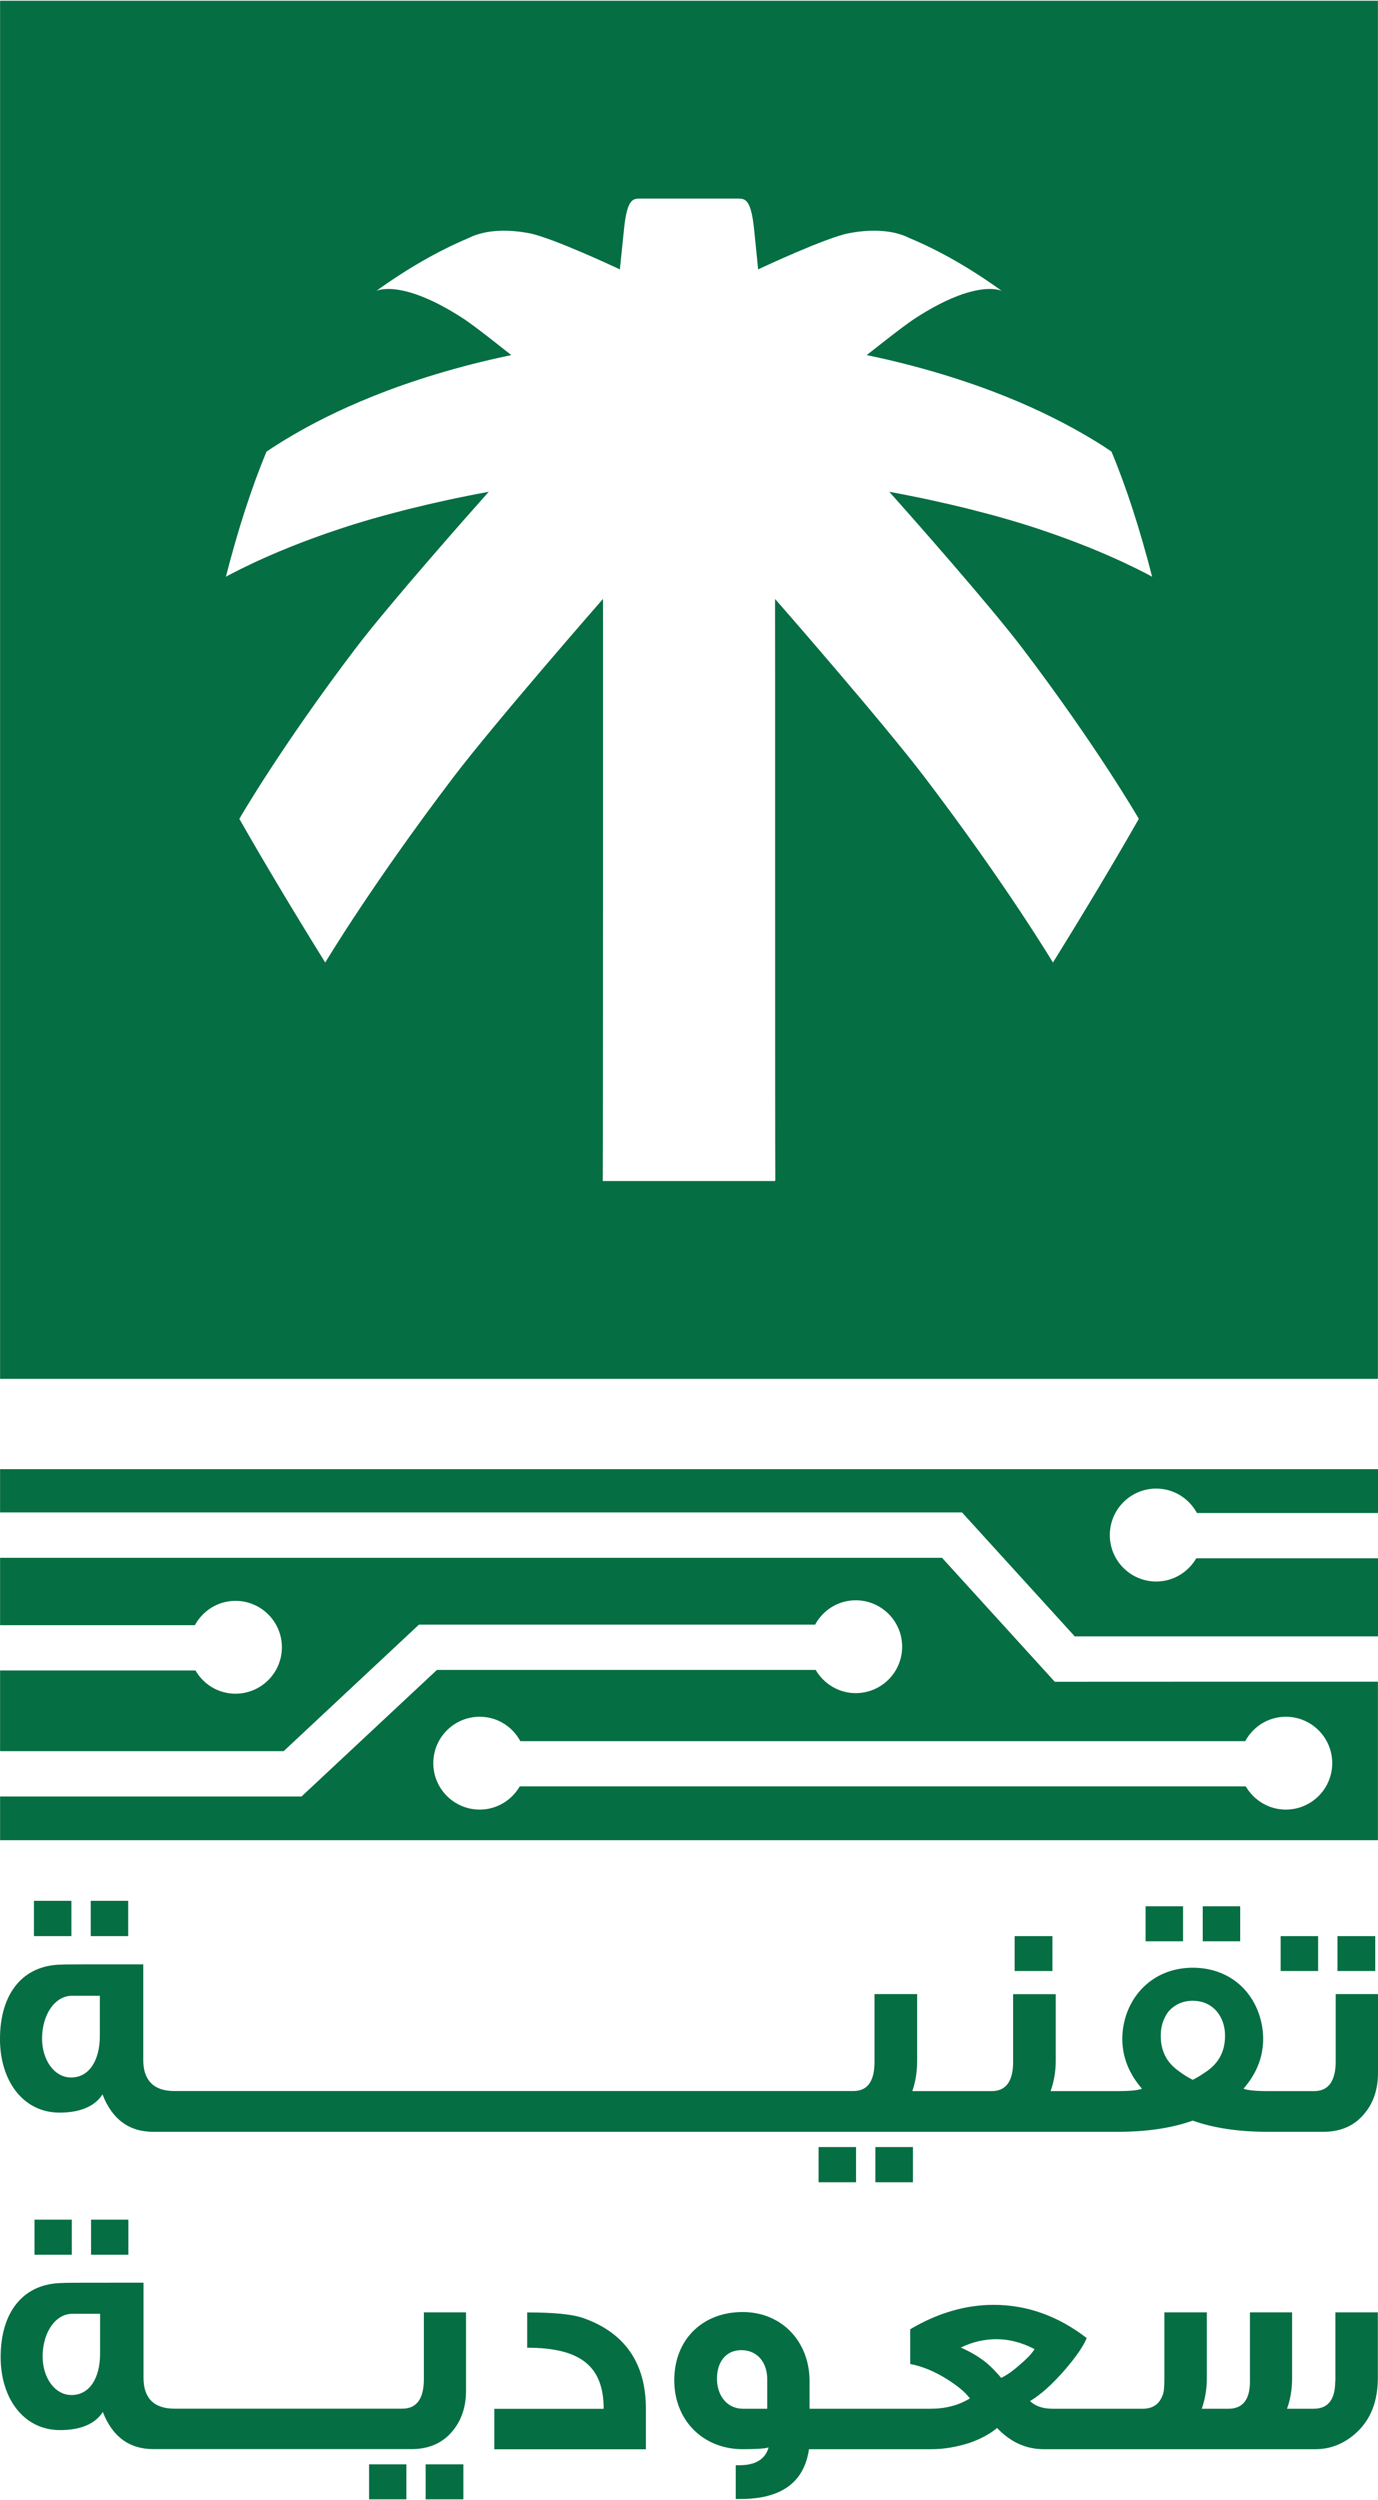 <?xml version="1.0" encoding="UTF-8"?>
<svg xmlns="http://www.w3.org/2000/svg" version="1.2" viewBox="0 0 1710 3102" width="1710" height="3102">
  <title>مشروع جديد</title>
  <style>
		.s0 { fill: #066e43 } 
	</style>
  <g id="مجلد 1">
    <path class="s0" d="m0.1 0.9v1709.9h1709.8v-1709.9zm1268.6 803.4c92.9 122.3 144.5 211.7 144.5 211.7-31.7 55.6-67.3 115-106.6 178.3 0 0-57.2-95.8-159.4-230.2-51.5-67.7-183.4-218.8-185.4-220.9 0.2 3-0.1 659.6 0.3 721.5l-0.3-0.1c0 0.2 0 0.6 0 0.8h-213.8c0.4-62 0.3-719.3 0.3-722.3-2 2.2-133.9 153.2-185.4 220.9-102.1 134.4-159.3 230.3-159.3 230.3-39.3-63.3-74.9-122.7-106.6-178.3 0 0 51.6-89.5 144.5-211.8 41-54 140.2-166.2 165-194-70.4 12.9-135.9 29.7-184.8 46-47.2 15.6-83.2 31-106.9 42.1-22.4 10.5-34.5 17.3-34.5 17.3 14.8-57.6 31.5-109.8 50.4-155.2 0 0 11.3-8 32.5-20.4 22-12.9 55.7-30.8 99.8-48.4 46.5-18.7 104.9-37.2 171.5-51-1.9-1.3-44-35.4-60.6-46-76.8-49.6-107-33.6-107-33.6 38.2-27.5 76.8-49.8 115-65.8 0 0 5.9-3.4 17.5-6.2 12.2-2.9 31.8-4.5 57.4 0.4 28.7 5.5 111 44.1 112.4 44.9 0.1-1.3 4-38.2 5.3-51.3 3.9-38.4 12.4-36 19.1-36.6h122.8c6.7 0.6 15.2-1.8 19.2 36.6 1.3 13.1 5.2 50.1 5.2 51.3 1.4-0.8 83.8-39.4 112.4-44.9 25.6-4.9 45.2-3.3 57.5-0.4 11.5 2.8 17.4 6.2 17.4 6.2 38.3 15.9 76.9 38.2 115.1 65.8 0 0-30.2-16-107 33.6-16.6 10.7-58.8 44.7-60.7 46 66.6 13.8 125 32.3 171.6 51 44 17.6 77.7 35.5 99.8 48.4 21.2 12.3 32.4 20.4 32.4 20.4 19 45.5 35.6 97.6 50.4 155.2 0 0-12-6.8-34.5-17.3-23.6-11.1-59.7-26.5-106.8-42.1-48.9-16.3-114.5-33.1-184.9-46 25 27.9 124.2 140.1 165.2 194.1z"></path>
    <path class="s0" d="m1193.8 1876.6l139.9 153.8h376.3v-96.9h-225.5c-10 17.1-28.4 28.8-49.7 28.8-31.8 0-57.6-25.8-57.6-57.6 0-31.9 25.8-57.7 57.6-57.7 21.9 0 40.7 12.3 50.5 30.3h224.7v-54.4h-1709.9v53.7z"></path>
    <path class="s0" d="m1308.9 2086.7l-139.9-153.8h-1168.9v83.6h241.7c9.8-17.9 28.6-30.2 50.4-30.2 31.8 0 57.6 25.8 57.6 57.6 0 31.8-25.8 57.6-57.6 57.6-21.3 0-39.7-11.6-49.6-28.8h-242.5v100.1h351.9l167.9-157h491.6c9.7-17.9 28.5-30.2 50.4-30.2 31.8 0 57.6 25.8 57.6 57.6 0 31.8-25.8 57.6-57.6 57.6-21.3 0-39.7-11.7-49.7-28.8h-470l-168 157h-374.1v54.3h1709.8v-196.7c0 0-401 0-401 0.1zm286.7 158.6c-21.3 0-39.7-11.7-49.7-28.8h-900.9c-10 17.1-28.4 28.8-49.7 28.8-31.8 0-57.6-25.8-57.6-57.6 0-31.8 25.8-57.6 57.6-57.6 21.9 0 40.7 12.3 50.4 30.3h899.5c9.8-18 28.6-30.3 50.4-30.3 31.8 0 57.6 25.8 57.6 57.6 0 31.8-25.8 57.6-57.6 57.6z"></path>
    <path fill-rule="evenodd" class="s0" d="m88.6 2358.5v43.8h-46.5v-43.8z"></path>
    <path fill-rule="evenodd" class="s0" d="m159.1 2358.5v43.8h-46.5v-43.8z"></path>
    <path fill-rule="evenodd" class="s0" d="m1062.3 2664v43.7h-46.5v-43.7z"></path>
    <path fill-rule="evenodd" class="s0" d="m1132.9 2664v43.7h-46.6v-43.7z"></path>
    <path fill-rule="evenodd" class="s0" d="m1306 2402.3v43.3h-46.9v-43.3z"></path>
    <path fill-rule="evenodd" class="s0" d="m1468.1 2365.3v43.4h-46.5v-43.4z"></path>
    <path fill-rule="evenodd" class="s0" d="m1539 2365.3v43.4h-46.5v-43.4z"></path>
    <path class="s0" d="m1657.5 2474.3v83.4c0 24.5-9 36.9-26.7 36.9h-26.5-6.8-23.6c-16.2 0-26.3-1.1-30.8-3 16.1-18.5 24.4-39.2 24.4-61.8 0-9.4-1.5-19.3-4.5-28.7-11.7-36.6-42.8-59.6-82.9-59.6-39.4 0-70.9 23-82.9 59.6-3 9.4-4.5 19.2-4.5 28.7 0 22.6 8.3 43.3 24.4 61.8-4.2 1.9-14.3 3-30.8 3h-21.1-13.1-48.4c4.2-11.7 6.4-24.1 6.4-38.1v-82.2h-52.9v84.1c0 24.1-9 36.2-26.6 36.2h-34.1-0.4-64c4.1-11.7 6-24.2 6-38.1v-82.3h-52.9v84.1c0 24.1-8.6 36.2-26.3 36.2h-29.3-5.2-69.1-6-68.3-6-68.3-6-335.1-6-68.3-6-68.3-6-67.9-6.4-20.6c-25.5 0-38.3-13.6-38.3-38.5v-118.7c-66.7 0-100.1 0-100.1 0.3-49.6 0-77.7 36.2-77.7 92.4 0 52.1 28.9 91.3 73.9 91.3 25.8 0 43.8-7.9 53.3-22.6q18 46.4 63 46.4h46.5 6.4 67.9 6 68.3 6 68.3 6 335.2 6 68.3 6 68.3 6 69.1 5.2 166.4 0.4 155.6 13.1 21.1c36.4 0 67.5-4.5 93.8-13.9 26.3 9.4 57.4 13.9 93.8 13.9h23.6 6.8 37.8c21.8 0 39-7.6 51.4-23 10.9-13.2 16.5-29.8 16.5-49.8v-98.1h-52.5zm-1533.6 51.7c0 30.9-13.5 51.7-35.7 51.7-21 0-36-21.9-36-48.3 0-29.4 15.7-53.1 37.2-53.1h34.5zm1374.6 43.3c-6.4 4.5-12.4 8.3-18.4 11.3q-9-4.5-18-11.3c-14.7-10.6-21.7-24.9-21.7-43.4 0-11.7 3.3-21.8 9.7-30.2 7.8-8.6 17.6-13.2 30-13.2 25.1 0 40.1 19.6 40.1 43.3 0 18.6-7.1 32.9-21.7 43.5z"></path>
    <path fill-rule="evenodd" class="s0" d="m1706.6 2402.3v43.3h-46.9v-43.3z"></path>
    <path fill-rule="evenodd" class="s0" d="m1635.7 2402.3v43.3h-46.5v-43.3z"></path>
    <path fill-rule="evenodd" class="s0" d="m159.3 2754.1v43.5h-46.3v-43.5z"></path>
    <path fill-rule="evenodd" class="s0" d="m89.1 2754.1v43.5h-46.3v-43.5z"></path>
    <path fill-rule="evenodd" class="s0" d="m575 3057.7v43.4h-46.8v-43.4z"></path>
    <path fill-rule="evenodd" class="s0" d="m504.3 3057.7v43.4h-46.3v-43.4z"></path>
    <path class="s0" d="m526 2951.9c0 24.4-9 36.7-26.6 36.7h-22.7-244-16.5c-25.4 0-38.1-13.4-38.1-38.2v-118.1c-66.7 0-99.8 0-99.8 0.4-49.4 0-77.5 36-77.5 91.9 0 51.6 28.8 90.6 73.7 90.6 25.8 0 43.7-7.8 53.1-22.5q17.9 46.1 62.8 46.1h42.3 244 33.9c21.7 0 38.9-7.5 51.3-22.8 10.8-13.2 16.4-29.7 16.4-49.5v-97.4h-52.3zm-401.8-31.5c0 30.7-13.4 51.3-35.4 51.3-21 0-35.9-21.7-35.9-47.9 0-29.3 15.6-52.9 36.9-52.9h34.4z"></path>
    <path class="s0" d="m724.1 2876.3c-13.8-4.9-37-7.1-69.9-7.1v43.8c66.5 0 94.9 23.2 94.9 75.8h-135.7v50.2h188.1v-50.6c0-56.7-26.6-94.1-77.4-112.1z"></path>
    <path class="s0" d="m1656.9 2954.9c0 22.5-9 33.8-26.6 33.8h-33.2c4.1-11.3 6.3-24 6.3-37.8v-81.8h-52.3v85.8c0 22.5-9 33.8-26.5 33.8h-33.3c4-11.3 6.3-24 6.3-37.8v-81.8h-52.7v83.6c0 10.2-0.8 16.5-2.3 19.5-4 10.9-12.3 16.5-24.3 16.5h-26.8-20.2-65.1c-11.9 0-21.2-3-28-9.5 13.5-8.1 27.7-20.9 43-38.5 13.9-16.1 23.3-29.6 27.3-39.7-35.5-27.4-74-41.2-115.5-41.2-34.7 0-69.5 10.1-103.5 30.3v43.1c14.6 2.7 29.9 9 45.5 18.7 13.1 8.3 22.9 16.2 28.5 24-13.9 8.6-30.3 12.8-48.6 12.8h-68.4-46.4-35.5v-34.2c0-49.8-35.1-85.8-83-85.8-49.8 0-84.9 34.1-84.9 84.7 0 49.8 35.9 85.5 84.9 85.5 17.5 0 28-0.8 32.2-2.2-4.2 14.6-16.1 22.1-36.3 22.1h-4.5v41.9h5.7c50.9 0 79.2-20.6 85.2-61.8h36.2 46.5 69.1c15.4 0 30.7-2.6 46.4-7.5 14.6-4.9 26.1-11.3 35.2-18.8 16.8 17.7 36.2 26.3 58 26.3h76.2 20.1 240.8c18.7 0 35.5-6.8 50.1-19.9 18.4-16.5 27.3-39.4 27.3-68.6v-81.3h-52.7v85.8zm-704.8 33.8h-30.3c-19.4 0-32.1-16.1-32.1-37.4 0-19.9 10.5-35.3 30.3-35.3 19 0 32.1 14.3 32.1 36.4zm314.6-55.6c-8.7 7.8-16.8 13.8-24.3 17.3-8.7-10.2-16.5-17.7-23.3-22.5-6.7-4.9-15.7-10.2-26.8-15.1 14.5-7.1 29.5-10.4 44.4-10.4 15.4 0 31 4 47.1 12.3-3.4 5.7-9.3 11.7-17.1 18.4z"></path>
  </g>
</svg>
